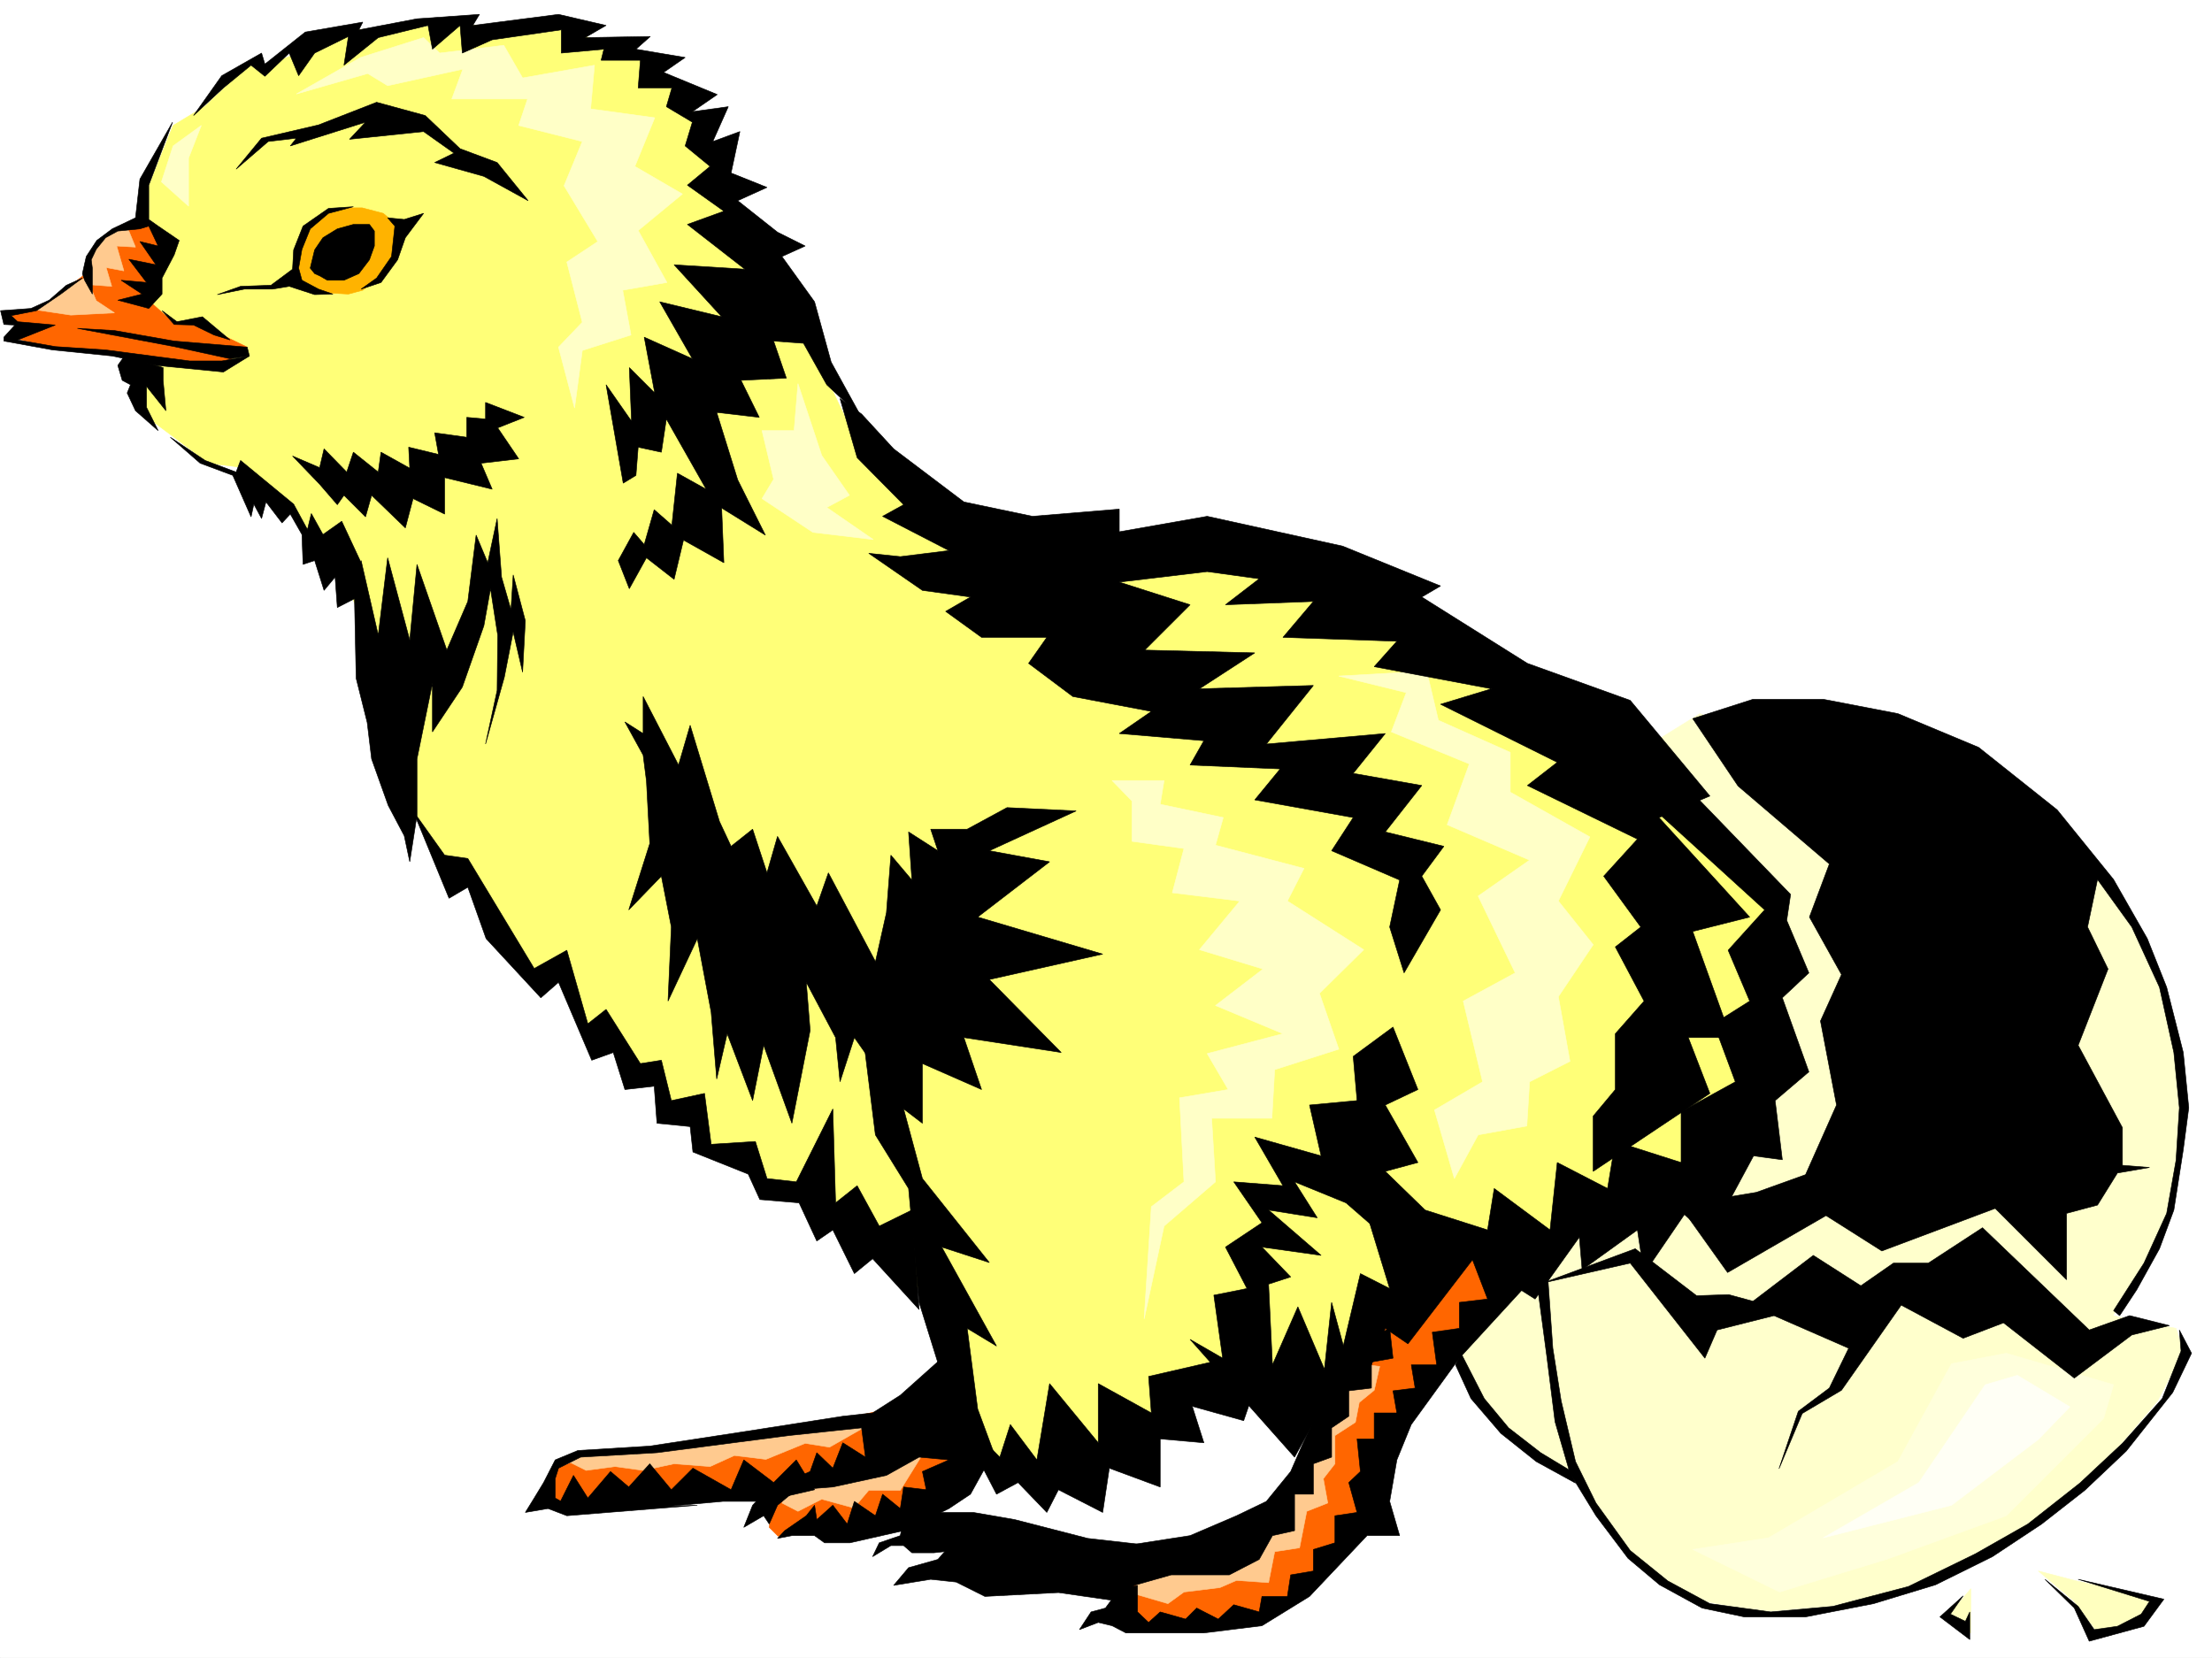 <svg xmlns="http://www.w3.org/2000/svg" width="2997.016" height="2246.297"><rect width="100%" height="100%" fill="#333333" stroke="none"/><defs><clipPath id="a"><path d="M0 0h2997v2244.137H0Zm0 0"/></clipPath></defs><path fill="#fff" d="M0 2246.297h2997.016V0H0Zm0 0"/><g clip-path="url(#a)" transform="translate(0 2.16)"><path fill="#fff" fill-rule="evenodd" stroke="#fff" stroke-linecap="square" stroke-linejoin="bevel" stroke-miterlimit="10" stroke-width=".743" d="M.742 2244.137h2995.531V-2.16H.743Zm0 0"/></g><path fill="#ffff78" fill-rule="evenodd" stroke="#ffff78" stroke-linecap="square" stroke-linejoin="bevel" stroke-miterlimit="10" stroke-width=".743" d="M191.043 312.332v217.98l10.516 36.676 38.203 28.465 42.695 32.219 47.977 5.984 44.183 41.953 32.219 26.98 41.953 71.903 29.246 37.418 35.934 78.672 49.46 217.2 48.72 68.933 42.699 26.195 65.18 115.348 36.714-8.996 37.457 95.875 38.985 11.261 16.46 37.418 37.458 6.766 20.253 48.68 48.68 16.46 6.02 32.22 64.437 26.234 32.961 28.465 69.676 26.941 76.402 59.195 64.438 77.145 37.496 140.055 10.48 67.41 59.938 15.719 53.176-43.442 91.418 27.723 27.722-56.188 53.957-3.754-15.758-49.422 86.918 9.739h74.957l119.098-47.196 113.156-98.101 137.121-71.906 180.567-82.383 85.394-107.875 10.516-163.285 11.223-103.38-194.797-174.503-159.606-115.344L1744.25 757.25h-247.973l-200.074-47.937-134.855-110.106-53.957-113.117-96.657-163.281-41.953-93.606-32.218-85.394-71.907-71.903-119.136-37.46H600.89L478.036 40.43l-114.64 47.937h-27.723L277.96 143.81l-43.438 26.199-37.46 92.902zm0 0"/><path fill="#ffffc7" fill-rule="evenodd" stroke="#ffffc7" stroke-linecap="square" stroke-linejoin="bevel" stroke-miterlimit="10" stroke-width=".743" d="m401.598 127.348 96.652-27.72 26.98 16.462 101.895-22.445-14.977 40.43h102.637l-12 35.933 86.176 21.738-24.711 59.941 45.707 75.618-41.953 27.722 20.957 81.641-32.219 33.707 21.738 82.383 10.48-77.887 65.923-20.96-11.223-60.68 59.942-10.481-38.946-70.418 59.942-49.422-64.438-37.46 26.942-65.923-86.883-11.964 5.242-59.196-97.399 17.242-25.492-44.183-86.922 10.48L573.91 50.95l-85.394 26.938Zm-128.875 42.66L255.48 214.23v65.141l-36.714-32.96 15.757-48.68zm808.429 349.789-5.238 63.691h-43.441l15.718 65.922-15.718 26.2 68.933 45.706 81.68 9.739-62.95-43.442 30.735-16.5-37.5-53.918zm425.606 537.82h70.418l-5.238 32.18 85.394 17.984-10.48 37.457 119.882 31.477-22.484 44.183 103.422 65.922-59.941 59.16 26.195 75.657-86.88 27.722-3.753 65.883h-81.68l5.239 86.137-69.676 59.941-26.977 125.825 9.735-152.063 44.222-33.703-5.984-113.86 65.926-11.218-28.465-48.68 102.637-26.98-91.418-38.2 64.437-49.425-86.176-26.196 54.7-65.922-91.415-11.261 15.758-59.903-70.418-9.734v-54.66zm307.168-141.582 91.418 22.48-20.215 53.18 105.648 43.438-29.992 82.383 111.633 47.937-69.676 48.68 50.203 104.125-70.418 38.199 26.235 109.363-65.18 38.2 26.941 92.863 32.22-59.156 65.96-12.004 3.715-59.903 54.7-27.722-15.72-87.621 47.196-70.422-47.196-59.157 42.7-86.882-107.88-60.68v-53.922l-97.398-43.437-15.754-66.668zm0 0"/><path fill="#f60" fill-rule="evenodd" stroke="#f60" stroke-linecap="square" stroke-linejoin="bevel" stroke-miterlimit="10" stroke-width=".743" d="m1550.2 2128.684-33.708 32.96v26.235l28.465 11.965h76.441l73.43-11.965 43.441-9.735 44.223-33.703 43.438-59.199 32.218-69.637 31.477-81.64 59.195-76.403 65.18-81.64 42.7-65.18-69.677-21.699-117.652 113.078-60.684 88.402-41.953 96.618-33.703 60.644-32.219 44.223-36.714 16.46-65.926 10.477zm-814.415-97.36 28.465 11.965 57.672-6.727 85.433-9.734h140.836l-5.98 42.695 12.004 11.965 80.156-11.965 107.875-26.234 59.2-50.91-15.72-42.695-96.656-37.457-194.054 43.437-119.137 10.48-89.93 11.262-40.43 14.973-3.011 23.226zm0 0"/><path fill="#ffca8f" fill-rule="evenodd" stroke="#ffca8f" stroke-linecap="square" stroke-linejoin="bevel" stroke-miterlimit="10" stroke-width=".743" d="m764.25 1977.406 29.95 14.973 38.984-5.238 38.199 5.238 41.953-8.992 48.719 3.754 32.96-14.977 42.7 5.242 53.215-21.742 32.96 5.238 59.196-33.703-101.934 6.766-134.855 21.7-74.914 10.48h-71.164zm295.203 59.157 21.7 11.222 32.218-16.46 43.48 11.964 20.215-23.969h42.735l32.965-53.176-176.852 42.696zm809.918-185.02-7.469 32.219-20.254 16.5-5.238 26.937-27.722 17.988v38.2l-15.72 20.215 5.985 32.96-28.465 11.223-9.738 49.461-33.703 5.238-8.25 41.957-43.48-3.011-22.481 9.734-48.68 5.984-21.738 15.758-53.961-15.758 53.961-44.183 112.41-53.918 59.942-55.445 32.96-58.415 41.954-98.886zm0 0"/><path fill="#ffb300" fill-rule="evenodd" stroke="#ffb300" stroke-linecap="square" stroke-linejoin="bevel" stroke-miterlimit="10" stroke-width=".743" d="m393.348 380.48 8.25-32.921 11.257-32.961 17.207-18.727 18.727-9.738 20.996-4.496h20.957l28.504 7.468 18.73 15.758-3.011 29.95-5.238 21.703-17.243 20.254-20.957 16.46-19.511 5.239-38.946-2.23-23.968-3.009zm0 0"/><path fill="#f60" fill-rule="evenodd" stroke="#f60" stroke-linecap="square" stroke-linejoin="bevel" stroke-miterlimit="10" stroke-width=".743" d="m192.566 301.11 38.946 20.956-20.215 47.938-4.496 41.953 26.976 23.969 31.477.742 69.676 33.707-34.485 25.453-106.39-8.953-116.871-14.234-59.942-14.977 9.738-15.012-15.757-15.718 34.484-8.993 19.473-5.984 27.722-23.227 19.473-14.972 8.992-22.485 12.004-22.441 32.219-20.254zm0 0"/><path fill="#ffca8f" fill-rule="evenodd" stroke="#ffca8f" stroke-linecap="square" stroke-linejoin="bevel" stroke-miterlimit="10" stroke-width=".743" d="m174.582 313.074 8.992 21.739-25.492-1.485 9.734 33.703-23.968-4.496 7.507 25.453-29.988-2.226 8.992 21.699 24.75 16.46-59.195 3.013-44.965-6.727 29.207-21.738 17.985-12.707 16.5-8.992 6.726-25.497 8.992-20.957 13.489-10.476 23.968-13.492zm0 0"/><path fill="#ffffbf" fill-rule="evenodd" stroke="#ffffbf" stroke-linecap="square" stroke-linejoin="bevel" stroke-miterlimit="10" stroke-width=".743" d="m2761.75 2128.684 48.719 41.21 28.465 38.2h48.68l31.476-42.696-108.621-23.968zm-127.387 65.922 35.973-41.954v59.938zm0 0"/><path fill="#ffc" fill-rule="evenodd" stroke="#ffc" stroke-linecap="square" stroke-linejoin="bevel" stroke-miterlimit="10" stroke-width=".743" d="m1971.305 1823.86 19.472 60.644 48.68 49.46 41.953 35.192 53.215 37.457 47.195 67.407 37.457 47.195 90.672 48.68 77.926 14.23 90.676-7.508 113.855-23.965 122.149-54.664 76.402-54.699 71.945-74.133 60.684-71.164 34.484-67.41-9.773-30.691-35.934-6.766-49.46-10.476 66.663-110.106 18.73-91.379 9.774-90.633-9.773-85.394-35.934-122.07-77.925-108.622-531.215-207.465-59.196 36.676 71.907 116.13 89.187 97.359-17.246 113.859 11.223 86.879-47.196 95.133-78.668 122.812-157.335 36.715-83.91 78.668zm0 0"/><path fill="#ffffdc" fill-rule="evenodd" stroke="#ffffdc" stroke-linecap="square" stroke-linejoin="bevel" stroke-miterlimit="10" stroke-width=".743" d="m2644.098 1847.828-72.649 132.547-175.324 103.383-102.676 15.719 117.653 57.671 146.859-44.925 160.348-58.418 131.847-131.844 13.488-45.668-145.335-42.7zm0 0"/><path fill="#fffff5" fill-rule="evenodd" stroke="#fffff5" stroke-linecap="square" stroke-linejoin="bevel" stroke-miterlimit="10" stroke-width=".743" d="m2689.805 1876.293-89.89 132.547-129.614 74.918 173.797-44.184 117.652-89.148 42.7-44.184-71.165-42.695zm0 0"/><path fill-rule="evenodd" stroke="#000" stroke-linecap="square" stroke-linejoin="bevel" stroke-miterlimit="10" stroke-width=".743" d="m111.629 376.77-21.738 9.734-23.227 20.215-24.71 11.222L.741 420.95l4.496 18.73 14.977.743-14.977 16.46v5.243l65.922 12 80.938 8.25 59.199 12.71 91.414 8.993 35.191-21.703-37.457 6.727h-43.441l-113.899-14.977-68.19-4.496-50.946-8.992 50.945-20.215-50.945-4.496-8.992-8.25 34.484-6.727 32.96-22.48Zm0 0"/><path fill-rule="evenodd" stroke="#000" stroke-linecap="square" stroke-linejoin="bevel" stroke-miterlimit="10" stroke-width=".743" d="m114.64 379.738 10.481 18.73v-35.19l-1.488-11.262 6.726-14.192 12.746-15.758 16.5-8.992 29.954-2.972 12-3.754 12.71 26.98-24.71-6.023 21.738 31.476-36.715-7.508 23.969 31.477-34.45-3.012 28.465 18.73-32.96 8.25 41.953 11.223 17.988-19.472v-21.7l16.46-31.476 6.766-19.473-28.503-19.472-12.711-8.993v-46.449l32.218-85.355-44.218 77.144-5.985 52.434-31.476 14.973-20.996 15.718-14.23 21.739-5.243 23.187zm-9.734 65.18 50.203 2.973 80.899 14.234 98.922 8.25 2.972 12-26.195 3.715-75.7-16.461zm116.125 53.176v17.246l3.754 41.172-26.234-32.961v28.465l15.719 31.472-30.696-26.976-11.262-23.969 4.497-11.223-11.22-5.98-5.984-20.254 8.993-12.711zm-1.484-77.144 20.215 14.976 34.445-6.727 37.5 31.438-21.742-6.727-27.723-13.488-26.234-.742zm11.223 171.534 40.468 35.188 44.18 16.46 24.754 56.188 3.75-17.203 10.48 19.473 5.98-22.485 21.743 28.465 11.223-12.004 15.754 27.723 1.488 40.469 15.719-5.238 12.746 40.425 14.972-17.984 3.012 41.21 32.219-16.5v-44.183l-26.235-56.187-25.457 17.988-15.753-28.465-5.243 21.738-18.726-34.445-71.906-59.199-6.02 15.758-41.957-15.758zm63.69-193.274 31.478-11.222 41.21-1.484 29.207-21.738 1.489-26.2 12.746-32.218 34.484-23.97 33.707-2.265-33.707 8.992-24.75 20.997-11.222 27.722-4.497 25.453 4.497 16.461 22.484 12.004 19.473 6.727-24.75.742-34.45-11.223-22.48 3.754h-38.203zm0 0"/><path fill-rule="evenodd" stroke="#000" stroke-linecap="square" stroke-linejoin="bevel" stroke-miterlimit="10" stroke-width=".743" d="m426.309 370.746-5.985-7.469 5.985-24.71 11.257-16.5 19.473-11.965 21.742-6.02h21.739l6.726 8.992v20.254l-6.726 18.688-14.274 18.73-20.215 8.992h-22.48l-10.48-5.98zm62.949 20.996 20.996-14.972 20.215-29.211 4.496-41.211-9.735-11.22 22.48 2.227 26.2-8.25-24.71 32.961-10.481 29.95-22.48 30.734zM433.07 656.137l23.97 27.722 8.991-12.746 29.211 29.207 8.25-29.207 45.707 44.184 10.477-39.688 42.738 20.957v-49.421l64.438 15.718-15.016-35.191 50.95-5.98-28.466-41.958 35.97-14.23-52.43-20.215v22.48l-25.497-2.265v26.98l-43.437-6.023 5.238 29.246-40.469-9.773 1.485 28.464-38.942-21.703-3.754 26.98-33.703-26.98-8.996 26.98-30.73-31.476-5.985 25.457-36.715-15.719zM319.918 229.203l34.484-41.953 77.184-17.984 78.668-30.696 65.922 17.985 47.195 44.93 50.203 18.726 41.957 51.691-59.941-32.96-66.664-18.731 26.195-12.746-41.21-29.207-100.372 10.476 21.703-23.183-101.894 32.18 8.25-10.481-38.203 4.496zm160.348 579.738 2.265 110.106 14.977 59.898 5.984 49.465 22.48 62.91 21.739 41.172 7.469 35.23 9.777-62.913v-76.399l20.957-102.64v65.925l40.469-60.683 29.207-83.13 8.992-50.202 9.738 62.949-.746 74.879-15.715 72.648 25.453-90.597 12.004-61.426 12.746 54.664 3.715-69.637-16.46-62.172-3.012 47.157-12.746-44.184-5.985-79.371-12.746 59.898-15.719-37.457-11.257 89.89-28.465 65.923-40.43-116.086-9.777 102.597-29.95-111.59-12.746 104.864-23.226-101.11zm0 0"/><path fill-rule="evenodd" stroke="#000" stroke-linecap="square" stroke-linejoin="bevel" stroke-miterlimit="10" stroke-width=".743" d="m262.242 156.555 38.203-53.957 53.957-30.692 4.496 14.973 54.704-43.438 77.925-13.492-5.28 10.48 78.71-14.976 84.648-5.98-8.992 14.972 116.13-14.972 64.437 14.972-28.465 16.504 88.402-1.527-19.469 17.242 66.665 11.223-29.208 20.215 72.688 29.988-33.746 23.226 48.719-6.761-20.996 47.191 36.714-13.488-11.964 56.187 48.68 19.47-39.688 17.987 53.922 42.696 37.496 18.73-31.477 14.23 44.184 61.387 22.48 81.64 41.215 74.919-47.195-44.184-31.477-56.187-40.469-3.008 17.246 50.203-61.425 3.012 24.71 50.164-57.675-6.727 28.465 91.38 37.46 74.874-59.199-36.676 3.012 74.133-54.703-30.691-12.746 53.176-37.457-29.207-23.227 41.914-14.972-38.16 20.957-38.204 14.23 16.461 13.492-47.191 23.97 20.996 7.503-70.422 38.984 21.703-53.957-95.093-6.765 44.925-31.438-6.761-3.008 38.199-17.246 10.52L821.18 521.32l34.484 49.422-3.012-72.648 34.45 34.449-14.235-75.66 65.18 29.207-44.184-77.145 83.91 20.254-64.437-70.418 95.914 5.985-77.926-60.684 49.461-17.95-49.46-35.226 30.73-25.457-33.742-27.719 9.734-32.18-35.188-20.995 7.47-25.457h-45.673l2.973-37.457h-53.176l3.715-14.977-57.672 5.242V40.43l-93.644 13.488-40.47 17.988-3.01-37.46-37.458 32.218-5.984-32.219-67.446 16.504-46.453 37.418 5.985-38.945-45.707 22.484-21.704 30.692-12.746-30.692-32.96 31.473-18.727-15.012-37.461 30.73Zm0 0"/><path fill-rule="evenodd" stroke="#000" stroke-linecap="square" stroke-linejoin="bevel" stroke-miterlimit="10" stroke-width=".743" d="m1138.121 540.05 23.227 80.114 62.953 63.695-28.504 15.72 89.93 46.448-65.926 8.211-42.735-4.496 72.688 50.203 65.18 8.996-33.704 19.47 48.68 35.19h88.442l-24.75 35.231 59.941 44.926 106.39 20.215-43.44 29.949 114.64 9.734-18.727 32.965 122.11 5.238-34.45 41.954 133.371 23.968-29.246 44.965 92.16 39.688-13.492 63.652 19.512 62.172 49.422-85.395-25.453-45.668 29.949-40.468-79.41-19.473 49.46-62.914-92.901-16.461 43.44-53.957-161.093 14.234 63.695-79.375-154.367 4.496 74.953-48.68-149.125-3.753 61.465-61.426-95.914-30.691 119.14-14.235 70.419 9.738-45.707 35.188 119.136-4.496-41.21 48.68 154.328 5.238-30.696 34.488 158.825 29.95-68.934 20.956 158.121 78.672-40.469 31.434 149.09 72.648-45.71 50.207 50.206 68.89-34.449 26.981 38.945 73.391-38.945 44.184v75.66l-29.988 35.969v74.879l158.082-105.61-29.207-75.66h57.71l-51.73-143.809 77.184-19.472-122.89-134.817 68.933-29.207-107.88-129.578-139.35-50.164-143.106-89.89 25.453-14.977-132.586-53.957-183.574-40.43-119.14 20.957V689.84l-117.653 9.738-92.899-19.473-95.132-71.906-43.477-47.191zm0 0"/><path fill-rule="evenodd" stroke="#000" stroke-linecap="square" stroke-linejoin="bevel" stroke-miterlimit="10" stroke-width=".743" d="m2247.742 1102.543 143.145 130.32-49.461 54.7 29.207 68.894-48.68 30.734 29.207 78.63-73.43 40.429v68.934l-89.148-28.465-10.516 63.652-68.152-35.187-9.773 91.375-75.66-56.188-8.993 56.188-84.652-26.977-53.957-52.434 44.223-11.964-44.223-77.887 44.223-20.996-33.747-84.653-53.918 39.723 5.239 59.902-64.434 6.024 15.715 68.894-89.89-25.457 38.202 65.887-66.667-5.242 38.203 55.445-49.461 32.961 29.207 56.149-44.926 8.992 11.965 85.394-44.184-25.453 141.582 159.527 35.969-65.18 33.746-72.648-19.512-71.906-9.734 90.637-35.973-84.613-34.449 78.628-5.238-109.363 29.95-9.734-38.942-40.43 80.152 11.223-71.16-61.426 65.922 10.477-30.73-48.68 69.714 28.465 63.652 55.445 77.93 35.188-3.754-35.188 118.395 74.875 59.937-83.867 3.754 44.18 74.918-53.918 8.992 59.16 54.7-80.156 34.449 30.734 59.195-110.106 38.984 5.239-9.734-80.156 45.707-38.942-35.973-100.371 35.973-33.703-29.992-71.164 5.242-35.188-128.875-133.332zm-1688.066-3.753 48.719 118.355 25.457-14.977 24.75 69.637 74.171 80.156 23.97-20.957 44.964 105.61 29.207-10.481 15.758 50.168 39.687-4.5 3.754 50.207 44.965 4.496 3.754 34.445 74.914 29.953 15.719 34.446 53.215 4.496 23.968 51.691 21.739-14.976 29.207 59.16 24.71-20.215 62.954 68.894-9.739-134.816-44.222 21.738-29.95-54.699-29.206 23.223-3.754-127.309-49.461 98.844-39.727-4.496-15.719-50.164-59.937 3.754-8.996-68.934-44.965 9.734-13.488-54.66-28.465 4.496-46.45-73.43-24.71 19.512-28.465-99.629-44.223 24.712-89.93-149.047-31.437-4.497zm0 0"/><path fill-rule="evenodd" stroke="#000" stroke-linecap="square" stroke-linejoin="bevel" stroke-miterlimit="10" stroke-width=".743" d="m875.879 1058.36 4.496 84.652-28.465 89.851 44.184-45.668 13.488 68.89-4.496 100.372 39.727-84.652 18.73 99.629 7.504 90.632 14.234-61.425 34.446 90.633 14.976-74.876 38.238 105.61 24.715-125.863-5.242-65.141 39.727 74.875 5.98 59.941 19.473-59.941 53.215 75.66-9.774-150.535-78.668-148.309-15.719 44.926-53.214-94.348-14.235 49.422-19.472-59.156-29.207 23.188-15.758-33.707-39.684-130.32-15.758 53.921-47.937-92.863v50.164l-24.711-15.719 24.71 44.965zm976.289 587.203 30.691 100.37-39.683-20.214-29.25 123.594h44.222l18.73-49.422 30.731 20.957 104.125-135.559zm0 0"/><path fill-rule="evenodd" stroke="#000" stroke-linecap="square" stroke-linejoin="bevel" stroke-miterlimit="10" stroke-width=".743" d="m1310.438 1123.539 53.956-29.246 93.645 4.496-117.613 53.957 81.64 14.977-97.398 74.875 169.344 50.203-153.586 34.449 97.398 98.883-131.883-20.254 23.97 70.422-80.157-35.192v80.899l-25.453-19.473 25.453 94.348 90.672 113.86-64.438-20.958 74.172 134.074-39.723-23.968 14.231 109.324 25.492 68.933-59.937-68.933-44.965-144.555-14.235-154.289-44.964-72.644-18.727-150.536 33.703-150.574 6.02-77.886 28.464 33.703-4.496-65.18 39.727 25.492-9.773-29.207zm0 0"/><path fill-rule="evenodd" stroke="#000" stroke-linecap="square" stroke-linejoin="bevel" stroke-miterlimit="10" stroke-width=".743" d="m1354.66 1974.395 14.23-44.184 35.973 47.937 17.203-103.382 65.961 80.156v-80.156l71.907 39.726-3.715-49.46 84.652-19.473 53.957 50.949-9.773 28.465-69.676-19.473 15.754 49.422-59.195-5.238v65.18l-68.934-25.497-8.992 59.942-59.942-30.73-15.718 30.73-38.98-40.47-29.212 15.759-59.937-115.383zm714.785-234.445-92.16 100.37-65.18 89.89-19.507 47.938-9.739 56.188 13.493 46.41h-44.184l-77.926 82.383-64.437 39.726-78.672 9.735h-105.645l-18.73-9.735-18.73-4.496-25.493 9.735 15.758-23.969 19.473-5.238 18.726-25.493 24.711-5.242v35.973l15.016 14.234 15.718-14.234 34.446 9.738 15.015-14.976 29.208 14.976 20.996-19.472 34.449 9.734 3.754-20.996h34.445l4.496-29.207 30.735-5.238v-29.207l29.207-8.996v-36.676l29.988-4.496-11.258-40.47 15.758-14.972-4.5-44.183h23.226v-35.192h30.696l-5.242-29.988 29.992-3.715-5.242-31.476h34.449l-5.985-44.184 36.715-5.238v-35.23l38.203-4.497-24.71-64.398 59.195 14.976zm0 0"/><path fill-rule="evenodd" stroke="#000" stroke-linecap="square" stroke-linejoin="bevel" stroke-miterlimit="10" stroke-width=".743" d="m1882.86 1799.89 4.496 40.43-29.208 5.239v35.23l-30.73 3.715v34.484l-23.227 15.719v39.687l-24.71 8.993v41.21h-25.493v49.422l-29.953 6.727-17.984 32.219-40.469 20.957h-78.668l-50.207 14.23-24.71 21-77.927-11.261-99.664 5.238-38.945-19.473-34.484-3.715-50.168 8.211 20.214-23.965 39.727-11.222 24.71-28.465 44.966-3.754 93.644 13.488h91.418l86.918-13.488 62.91-26.941 40.47-19.47 32.96-40.468 15.016-34.449 59.941-129.578zm0 0"/><path fill-rule="evenodd" stroke="#000" stroke-linecap="square" stroke-linejoin="bevel" stroke-miterlimit="10" stroke-width=".743" d="m1559.934 2094.234-86.137-9.734-98.922-25.453-56.188-9.738h-57.71l-36.676 9.738-4.5 21.7-28.504 9.733-8.992 18.73 24.75-14.976h17.246l11.219 9.739h29.953l40.468-4.496zm0 0"/><path fill-rule="evenodd" stroke="#000" stroke-linecap="square" stroke-linejoin="bevel" stroke-miterlimit="10" stroke-width=".743" d="m1334.406 1989.367-19.472 35.23-29.207 19.473-61.426 29.95-72.688 16.46h-34.488l-13.488-9.734h-30.696l-19.507 3.754 9.773-10.48 29.207-20.215 11.223-14.23 3.011 19.472 21.739-19.473 19.472 25.453 9.735-30.691 28.465 19.469 9.738-29.207 24.004 19.472 4.5-29.207 30.691 3.715-5.238-24.71 35.973-15.72-40.47-3.754-44.222 24.711-72.648 15.758-49.461 3.715-25.492 20.996-11.223 25.453-7.508-11.222-26.941 15.718 11.965-29.949 19.472-20.996 24.008-9.738 34.45-14.973 8.991-25.457 21.739 20.957 13.488-34.445 30.695 19.472-5.238-39.687-98.887 10.48-178.332 23.223-103.383 5.984-29.988 14.973-4.496 14.235v26.234l24.75 14.234h44.184l123.633-4.496-176.81 14.23-25.495-9.734-30.73 5.239 12.003-19.473 12.746-20.996 15.72-30.692 30.73-12.746 97.398-5.984 127.387-19.473 134.113-20.957 40.43-4.496 37.496-23.969 56.187-50.203 48.68 84.653zm0 0"/><path fill-rule="evenodd" stroke="#000" stroke-linecap="square" stroke-linejoin="bevel" stroke-miterlimit="10" stroke-width=".743" d="m756.742 2039.574 20.254-40.469 19.473 30.73 30.691-35.968 24.75 20.996 28.465-31.476 29.207 35.191 29.25-29.21 51.688 29.21 17.242-40.43 40.43 30.692 30.734-30.692 24.71 40.43-68.933 15.758h-55.445l-107.875 9.734-94.387 5.239zM2293.45 973.707l61.464 91.379 123.637 105.605-26.98 71.907 43.44 77.925-28.464 62.914 21.738 113.86-41.953 94.347-66.707 23.97-104.121 17.241 65.18 91.375 133.367-77.144 75.66 47.937 153.586-57.671 96.652 96.617v-89.89l41.957-11.224 26.977-43.44 43.48-7.509-36.715-2.969v-50.949l-59.941-111.59 40.43-103.382-27.723-56.93 13.492-64.395 46.45 64.395 37.496 81.64 19.472 88.407 7.469 74.879-4.496 71.16-12.707 71.906-30.734 67.406-41.211 64.438 8.25 6.726 23.226-35.191 30.73-55.445 19.473-52.43 12.746-81.64 7.47-56.93-7.47-74.88-22.48-88.405-26.238-65.922-45.707-80.114-76.442-94.39-106.39-84.649-109.364-45.672-101.148-19.468h-95.172zm-321.403 875.606 20.957 45.706 40.469 47.157 47.937 38.199 53.215 29.207-7.508-17.203-39.683-23.969-43.48-33.703-32.962-39.687-31.476-61.426zm0 0"/><path fill-rule="evenodd" stroke="#000" stroke-linecap="square" stroke-linejoin="bevel" stroke-miterlimit="10" stroke-width=".743" d="m2090.402 1738.465 125.16-46.453 83.165 63.656 43.441-1.484 32.96 8.992 81.68-62.168 64.438 41.21 44.184-30.734h47.23l73.434-47.937 144.59 138.574 54.699-19.473 53.922 13.489-50.95 12.746-77.886 58.418-95.914-74.918-54.7 20.957-83.91-44.926-80.933 115.348-53.176 31.472-31.477 74.88 26.196-77.887 41.996-31.438 26.195-53.957-101.152-44.184-77.145 19.473-16.5 38.2-101.152-128.837zm0 0"/><path fill-rule="evenodd" stroke="#000" stroke-linecap="square" stroke-linejoin="bevel" stroke-miterlimit="10" stroke-width=".743" d="m2083.68 1747.457 12.004 89.852 11.218 89.148 20.215 69.676 35.23 57.672 43.442 57.672 42.734 35.933 57.672 31.477 56.97 11.965h83.167l92.156-17.946 83.91-25.496 77.145-38.2 66.703-44.183 58.457-45.707 56.184-53.175 62.914-79.375 25.492-53.176-16.5-31.473 2.27 28.461-25.497 64.438-53.918 60.644-57.71 53.918-70.418 55.445-71.204 40.43-90.632 44.223-102.637 26.937-83.95 7.508-82.421-11.219-56.93-30.734-50.95-41.172-46.448-64.437-27.723-56.188-19.473-82.383-11.257-71.16-6.727-95.133zm687.062 392.484 39.727 38.946 20.215 44.925 74.172-20.214 26.98-36.715-116.129-26.942 96.656 29.953-11.261 17.204-32.22 16.5-31.472 4.496-21.703-31.477zm-110.886 22.446-31.477 28.465 40.469 30.73v-37.457l-5.98 12.746-20.255-9.773zm0 0"/></svg>
